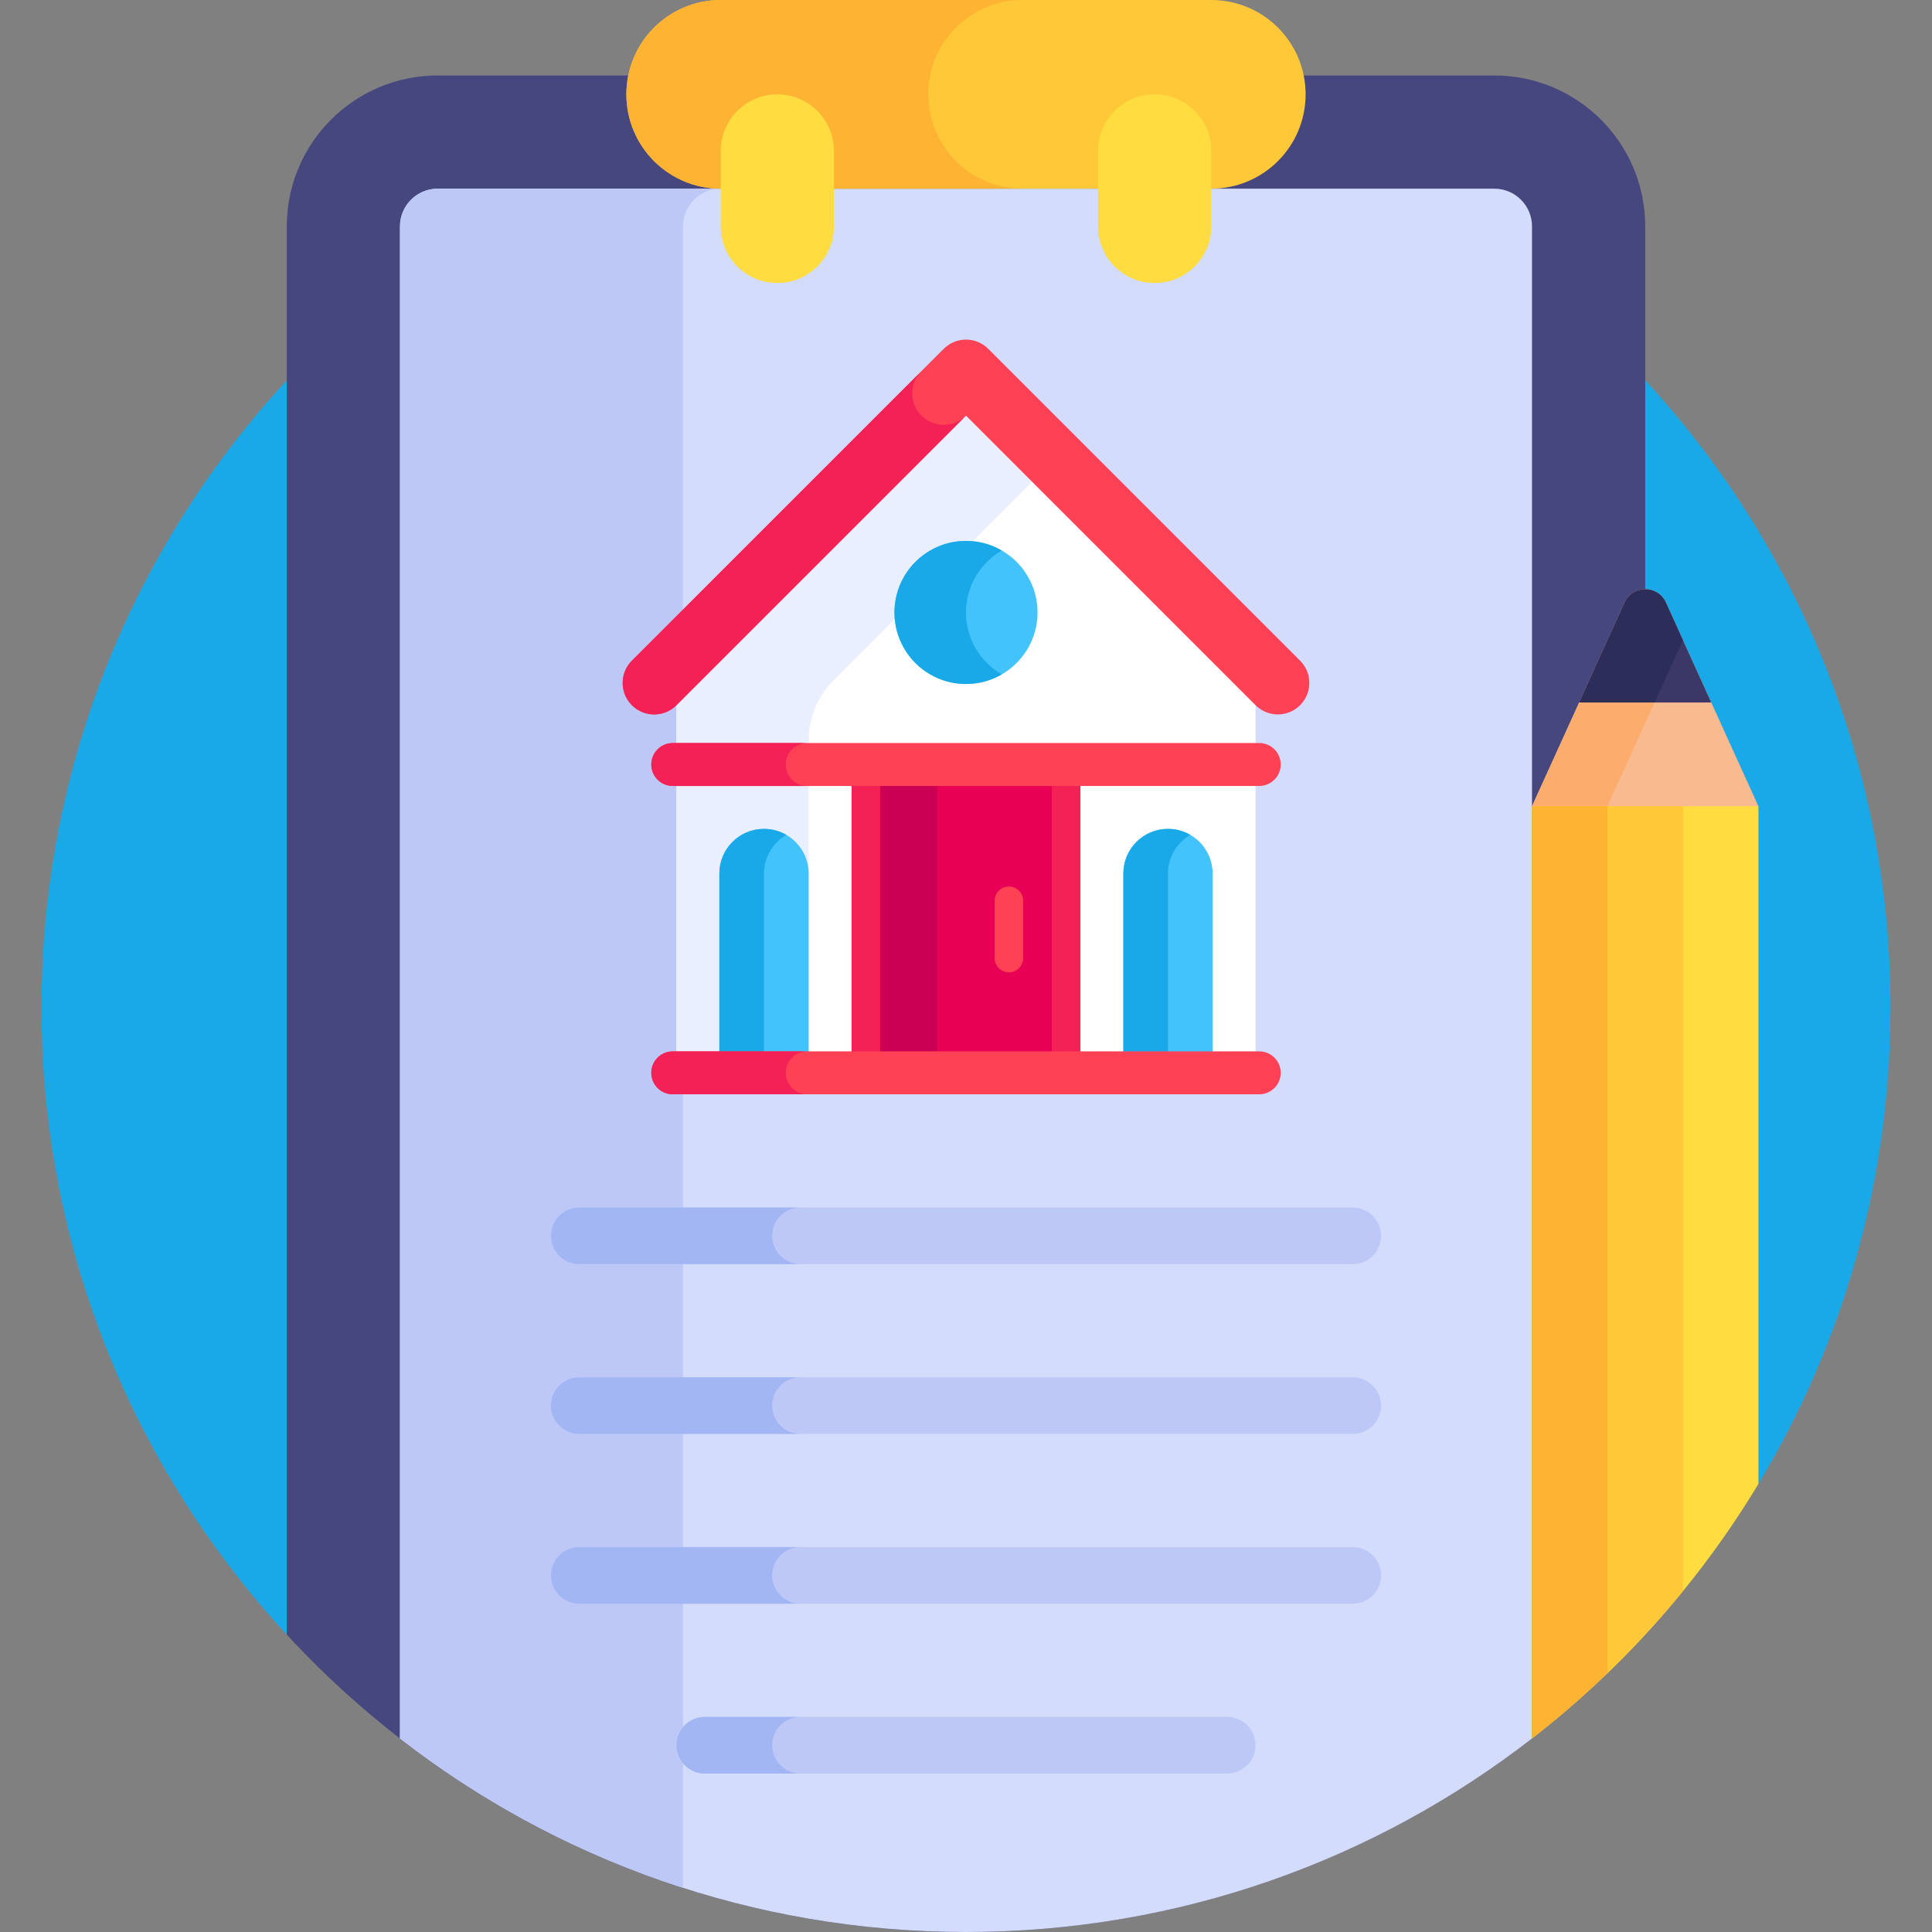 <?xml version="1.0" encoding="utf-8"?>
<!-- Generator: Adobe Illustrator 15.0.0, SVG Export Plug-In . SVG Version: 6.00 Build 0)  -->
<!DOCTYPE svg PUBLIC "-//W3C//DTD SVG 1.1//EN" "http://www.w3.org/Graphics/SVG/1.1/DTD/svg11.dtd">
<svg version="1.1" id="Capa_1" xmlns="http://www.w3.org/2000/svg" xmlns:xlink="http://www.w3.org/1999/xlink" x="0px" y="0px"
	 width="512px" height="512px" viewBox="0 0 512 512" enable-background="new 0 0 512 512" xml:space="preserve">
<rect x="0" y="0" width="512" height="512" fill="#808080" stroke="none"/>
<g>
	<g>
		<path fill="#1AA9E8" d="M466,393.247c22.214-36.871,35-80.064,35-126.247c0-135.31-109.689-245-245-245
			C120.69,22,11,131.69,11,267c0,64.147,24.664,122.525,65.012,166.199L466,393.247z"/>
	</g>
	<g>
		<path fill="#47477F" d="M436,337.188V60c0-22.09-17.91-40-40-40H116c-22.09,0-40,17.91-40,40v373.2
			c44.75,48.46,108.83,78.8,180,78.8c56.52,0,108.557-19.149,150.002-51.298L436,337.188z"/>
	</g>
	<g>
		<path fill="#D3DCFB" d="M406,60v400.72C364.55,492.87,312.52,512,256,512c-56.52,0-108.55-19.13-150-51.28V60
			c0-5.52,4.48-10,10-10h280C401.52,50,406,54.48,406,60z"/>
	</g>
	<g>
		<path fill="#BEC8F7" d="M191,50c-5.52,0-10,4.48-10,10v440.3c-27.42-8.8-52.74-22.31-75-39.58V60c0-5.52,4.48-10,10-10H191z"/>
	</g>
	<g>
		<g>
			<path fill="#FFFFFF" d="M332.734,178.541v105.771H179.265V178.541L256,101.805L332.734,178.541z"/>
		</g>
		<g>
			<path fill="#E9EFFF" d="M277.691,123.496L256,101.805l-76.735,76.735v105.772h35.033V196.31c0-6.033,2.396-11.818,6.662-16.084
				L277.691,123.496z"/>
		</g>
		<g>
			<path fill="#FF4155" d="M344.541,175.083l-82.639-82.638c-3.26-3.26-8.544-3.26-11.804,0l-82.638,82.638
				c-3.26,3.26-3.26,8.545,0,11.805c3.26,3.26,8.545,3.26,11.805,0L256,110.153l76.734,76.735c3.261,3.26,8.545,3.26,11.806,0
				C347.801,183.628,347.801,178.343,344.541,175.083L344.541,175.083z"/>
		</g>
		<g>
			<path fill="#F32155" d="M244.195,98.348l-76.735,76.735c-3.26,3.26-3.26,8.545,0,11.805c3.26,3.26,8.545,3.26,11.805,0
				L256,110.153c-3.26,3.26-8.545,3.26-11.805,0C240.935,106.893,240.935,101.608,244.195,98.348z"/>
		</g>
		<g>
			<circle fill="#42C3FC" cx="256" cy="162.306" r="18.955"/>
		</g>
		<g>
			<path fill="#1AA9E8" d="M256,162.306c0-7.015,3.814-13.135,9.479-16.413c-2.789-1.614-6.024-2.542-9.479-2.542
				c-10.469,0-18.955,8.487-18.955,18.955c0,10.469,8.487,18.955,18.955,18.955c3.454,0,6.689-0.928,9.479-2.542
				C259.814,175.441,256,169.32,256,162.306z"/>
		</g>
		<g>
			<path fill="#F32155" d="M225.671,202.602h60.657v81.71h-60.657V202.602z"/>
		</g>
		<g>
			<path fill="#E80054" d="M233.254,202.602h45.493v81.71h-45.493V202.602z"/>
		</g>
		<g>
			<path fill="#CC0053" d="M233.254,202.602h15.164v81.71h-15.164V202.602z"/>
		</g>
		<g>
			<path fill="#42C3FC" d="M297.702,284.313v-52.821c0-6.534,5.297-11.83,11.83-11.83c6.534,0,11.829,5.296,11.829,11.83v52.821
				H297.702z"/>
		</g>
		<g>
			<path fill="#1AA9E8" d="M315.447,221.257c-1.741-1.009-3.758-1.596-5.915-1.596c-6.534,0-11.83,5.297-11.83,11.83v52.821h11.83
				v-52.821C309.532,227.116,311.914,223.304,315.447,221.257L315.447,221.257z"/>
		</g>
		<g>
			<path fill="#42C3FC" d="M214.298,284.313v-52.821c0-6.534-5.296-11.83-11.83-11.83c-6.534,0-11.83,5.296-11.83,11.83v52.821
				H214.298z"/>
		</g>
		<g>
			<path fill="#1AA9E8" d="M208.383,221.257c-1.741-1.009-3.758-1.596-5.915-1.596c-6.534,0-11.83,5.297-11.83,11.83v52.821h11.83
				v-52.821C202.468,227.116,204.851,223.304,208.383,221.257L208.383,221.257z"/>
		</g>
		<g>
			<path fill="#FF4155" d="M267.373,257.674c-2.094,0-3.791-1.697-3.791-3.791v-15.164c0-2.094,1.697-3.791,3.791-3.791
				s3.791,1.697,3.791,3.791v15.164C271.164,255.977,269.467,257.674,267.373,257.674z"/>
		</g>
		<g>
			<path fill="#FF4155" d="M333.717,208.289H178.283c-3.141,0-5.687-2.546-5.687-5.687s2.546-5.687,5.687-5.687h155.434
				c3.141,0,5.688,2.546,5.688,5.687C339.402,205.743,336.857,208.289,333.717,208.289z"/>
		</g>
		<g>
			<path fill="#F32155" d="M208.233,202.602c0-3.141,2.546-5.687,5.687-5.687h-35.636c-3.141,0-5.687,2.546-5.687,5.687
				s2.546,5.687,5.687,5.687h35.636C210.779,208.289,208.233,205.743,208.233,202.602z"/>
		</g>
		<g>
			<path fill="#FF4155" d="M333.717,290H178.283c-3.141,0-5.687-2.546-5.687-5.688c0-3.141,2.546-5.687,5.687-5.687h155.434
				c3.141,0,5.688,2.546,5.688,5.687C339.402,287.454,336.857,290,333.717,290z"/>
		</g>
		<g>
			<path fill="#F32155" d="M208.233,284.313c0-3.141,2.546-5.687,5.687-5.687h-35.636c-3.141,0-5.687,2.546-5.687,5.687
				c0,3.142,2.546,5.688,5.687,5.688h35.636C210.779,290,208.233,287.454,208.233,284.313z"/>
		</g>
	</g>
	<g>
		<path fill="#BEC8F7" d="M358.5,335h-205c-4.142,0-7.5-3.358-7.5-7.5s3.358-7.5,7.5-7.5h205c4.143,0,7.5,3.358,7.5,7.5
			S362.643,335,358.5,335z"/>
	</g>
	<g>
		<path fill="#A2B6F4" d="M204.633,327.5c0-4.142,3.358-7.5,7.5-7.5H153.5c-4.142,0-7.5,3.358-7.5,7.5s3.358,7.5,7.5,7.5h58.633
			C207.991,335,204.633,331.642,204.633,327.5z"/>
	</g>
	<g>
		<path fill="#BEC8F7" d="M358.5,380h-205c-4.142,0-7.5-3.358-7.5-7.5s3.358-7.5,7.5-7.5h205c4.143,0,7.5,3.358,7.5,7.5
			S362.643,380,358.5,380z"/>
	</g>
	<g>
		<path fill="#A2B6F4" d="M204.633,372.5c0-4.142,3.358-7.5,7.5-7.5H153.5c-4.142,0-7.5,3.358-7.5,7.5s3.358,7.5,7.5,7.5h58.633
			C207.991,380,204.633,376.642,204.633,372.5z"/>
	</g>
	<g>
		<path fill="#BEC8F7" d="M358.5,425h-205c-4.142,0-7.5-3.358-7.5-7.5s3.358-7.5,7.5-7.5h205c4.143,0,7.5,3.358,7.5,7.5
			S362.643,425,358.5,425z"/>
	</g>
	<g>
		<path fill="#A2B6F4" d="M204.633,417.5c0-4.142,3.358-7.5,7.5-7.5H153.5c-4.142,0-7.5,3.358-7.5,7.5s3.358,7.5,7.5,7.5h58.633
			C207.991,425,204.633,421.642,204.633,417.5z"/>
	</g>
	<g>
		<path fill="#BEC8F7" d="M325.234,470H186.765c-4.142,0-7.5-3.358-7.5-7.5s3.358-7.5,7.5-7.5h138.469c4.143,0,7.5,3.358,7.5,7.5
			S329.377,470,325.234,470z"/>
	</g>
	<g>
		<path fill="#A2B6F4" d="M204.633,462.5c0-4.142,3.358-7.5,7.5-7.5h-25.368c-4.142,0-7.5,3.358-7.5,7.5s3.358,7.5,7.5,7.5h25.368
			C207.991,470,204.633,466.642,204.633,462.5z"/>
	</g>
	<g>
		<g>
			<path fill="#F9BA8F" d="M466,213.665l-30,30l-30-30l24.538-53.983c2.132-4.69,8.793-4.69,10.924,0L466,213.665z"/>
		</g>
		<g>
			<path fill="#FCAD6D" d="M426,213.665v20l-20-20l24.538-53.983c2.132-4.69,8.793-4.69,10.924,0l4.538,9.983L426,213.665z"/>
		</g>
		<g>
			<path fill="#FFDD40" d="M406,460.711c23.92-18.55,44.313-41.426,60-67.464V213.665h-60V460.711z"/>
		</g>
		<g>
			<path fill="#FFC839" d="M426,443.406c7.092-6.836,13.771-14.096,20-21.738V213.665h-20V443.406z"/>
		</g>
		<g>
			<path fill="#FFB332" d="M406,460.711c6.977-5.41,13.652-11.187,20-17.305V213.665h-20V460.711z"/>
		</g>
		<g>
			<path fill="#3B3868" d="M418.5,186.164l12.038-26.483c2.132-4.69,8.793-4.69,10.924,0l12.038,26.483H418.5z"/>
		</g>
		<g>
			<path fill="#2D2D59" d="M438.5,186.164h-20l12.038-26.483c2.132-4.69,8.793-4.69,10.924,0l4.538,9.983L438.5,186.164z"/>
		</g>
	</g>
	<g>
		<path fill="#FFC839" d="M191,0h130c13.807,0,25,11.193,25,25s-11.193,25-25,25H191c-13.807,0-25-11.193-25-25S177.193,0,191,0z"/>
	</g>
	<g>
		<path fill="#FFB332" d="M246,25c0-13.807,11.193-25,25-25h-80c-13.807,0-25,11.193-25,25s11.193,25,25,25h80
			C257.193,50,246,38.807,246,25z"/>
	</g>
	<g>
		<path fill="#FFDD40" d="M206,25c-8.284,0-15,6.716-15,15v20c0,8.284,6.716,15,15,15s15-6.716,15-15V40
			C221,31.716,214.284,25,206,25z"/>
	</g>
	<g>
		<path fill="#FFDD40" d="M306,25c8.284,0,15,6.716,15,15v20c0,8.284-6.716,15-15,15s-15-6.716-15-15V40
			C291,31.716,297.716,25,306,25z"/>
	</g>
</g>
</svg>
